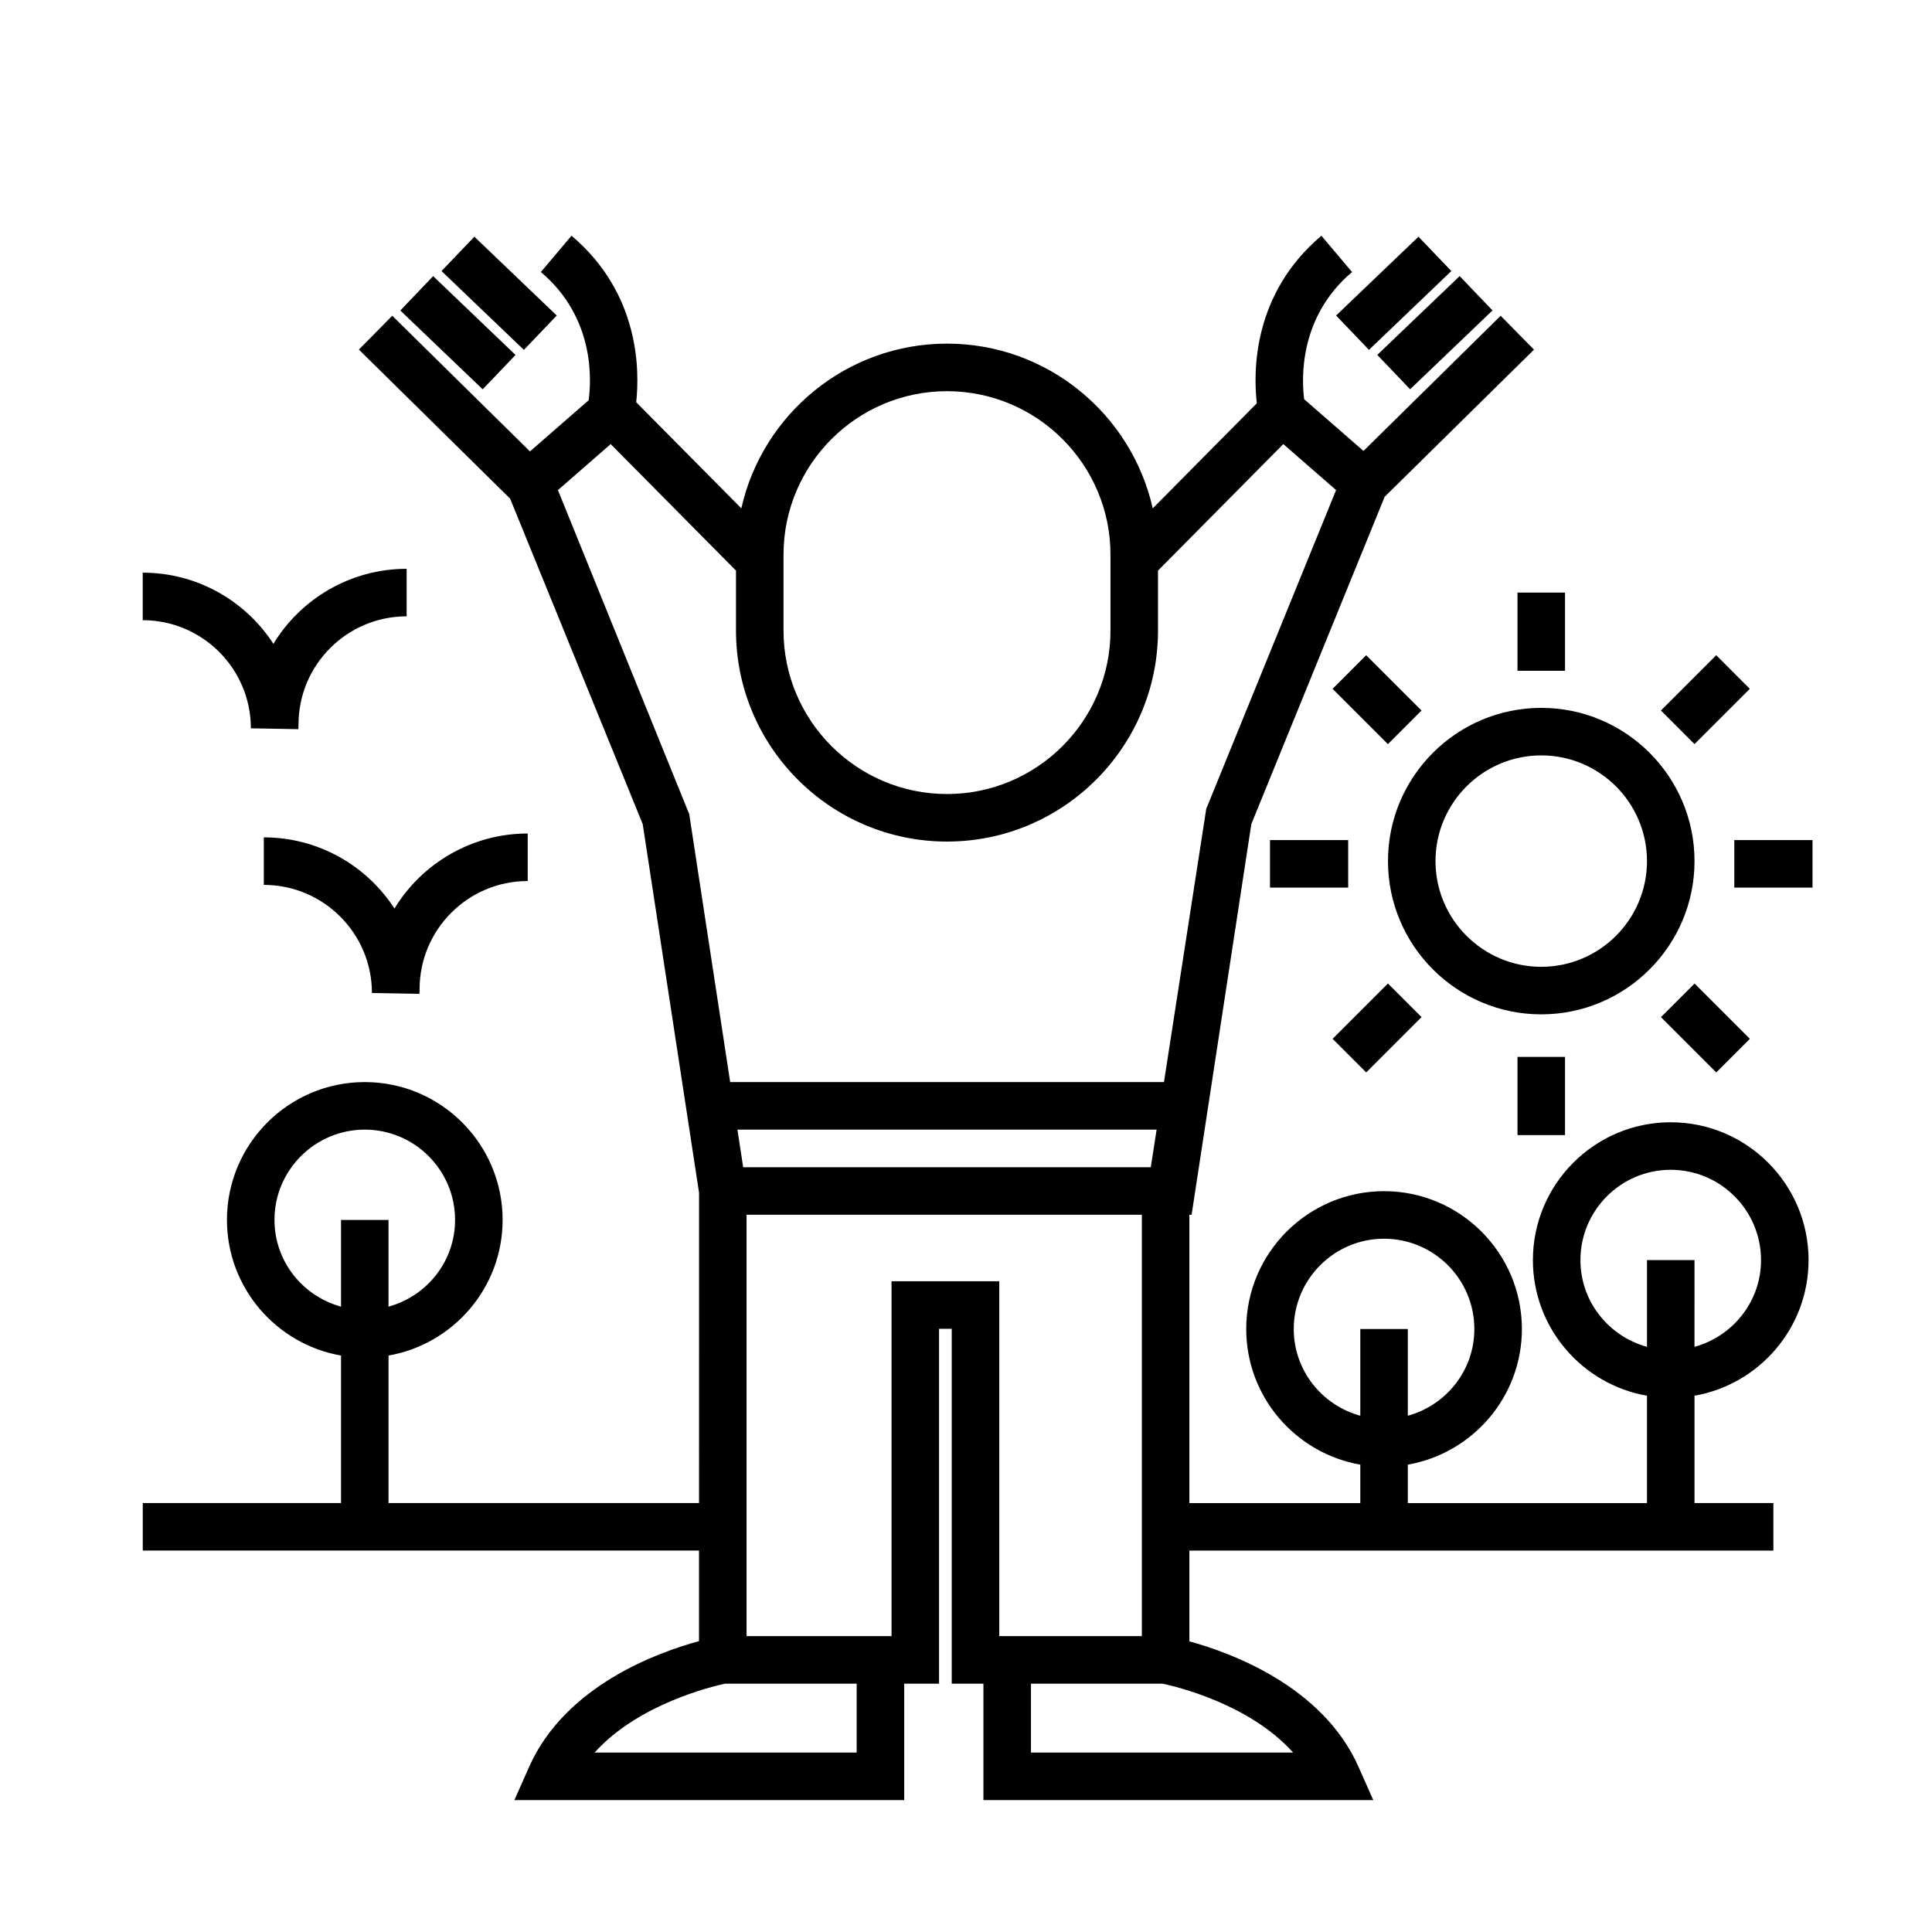 <?xml version="1.0" encoding="UTF-8"?>
<!-- Uploaded to: SVG Repo, www.svgrepo.com, Generator: SVG Repo Mixer Tools -->
<svg fill="#000000" width="800px" height="800px" version="1.1" viewBox="144 144 512 512" xmlns="http://www.w3.org/2000/svg">
 <g>
  <path d="m511.83 372.2c0 22.395 18.223 40.613 40.621 40.613 22.391 0 40.613-18.219 40.613-40.613 0-22.391-18.219-40.605-40.613-40.605-22.398-0.004-40.621 18.215-40.621 40.605zm68.637 0c0 15.445-12.566 28.016-28.016 28.016-15.453 0-28.027-12.57-28.027-28.016 0-15.445 12.57-28.012 28.027-28.012 15.449 0 28.016 12.57 28.016 28.012z"/>
  <path d="m546.15 301.04h12.594v20.723h-12.594z"/>
  <path d="m546.15 424.09h12.594v20.723h-12.594z"/>
  <path d="m603.61 366.63h20.723v12.594h-20.723z"/>
  <path d="m480.56 366.63h20.723v12.594h-20.723z"/>
  <path d="m607.73 419.3-8.906 8.906-14.652-14.652 8.906-8.906z"/>
  <path d="m506.05 317.64 14.66 14.652-8.902 8.91-14.66-14.652z"/>
  <path d="m511.82 404.64 8.906 8.906-14.66 14.656-8.906-8.906z"/>
  <path d="m598.82 317.64 8.902 8.91-14.66 14.652-8.902-8.91z"/>
  <path d="m528.62 215.83-21.832 20.887-8.707-9.102 21.832-20.887z"/>
  <path d="m539.53 226.27-21.832 20.887-8.707-9.102 21.832-20.887z"/>
  <path d="m269.71 206.73 21.832 20.887-8.707 9.102-21.832-20.887z"/>
  <path d="m258.79 217.18 21.832 20.887-8.707 9.102-21.832-20.887z"/>
  <path d="m213.91 365.91v12.594c15.801 0 28.656 12.852 28.656 28.652l12.59 0.227 0.039-1.25c0-15.801 12.852-28.652 28.656-28.652v-12.594c-14.953 0-28.078 8-35.312 19.879-7.359-11.34-20.133-18.855-34.629-18.855z"/>
  <path d="m210.48 337.01 12.59 0.227 0.039-1.25c0-15.801 12.852-28.652 28.656-28.652v-12.594c-14.953 0-28.078 8-35.312 19.879-7.356-11.34-20.133-18.859-34.633-18.859v12.594c15.809 0.004 28.66 12.855 28.66 28.656z"/>
  <path d="m623.29 477.94c0-20.141-16.383-36.527-36.527-36.527-20.141 0-36.527 16.383-36.527 36.527 0 17.992 13.082 32.949 30.23 35.945v28.445h-63.379v-10.184c17.145-2.996 30.23-17.949 30.23-35.945 0-20.141-16.383-36.527-36.527-36.527-20.141 0-36.527 16.383-36.527 36.527 0 17.992 13.082 32.949 30.23 35.945v10.184h-45.293v-76.41h0.59l15.82-103.51 35.336-86.75 39.578-39.004-8.836-8.969-36.352 35.816-15.723-13.707c-0.691-5.426-1.395-21.809 12.695-33.699l-8.125-9.621c-18.289 15.434-18.062 36.16-17.113 44.402l-27.582 27.844c-5.613-24.949-27.902-43.656-54.516-43.656-26.617 0-48.91 18.707-54.516 43.648l-27.855-28.121c0.922-8.414 0.945-28.859-17.145-44.125l-8.121 9.621c14.395 12.148 13.375 28.84 12.656 33.992l-15.547 13.551-36.492-35.957-8.844 8.969 40.082 39.5 35.137 86.258 14.93 97.684-0.004 82.238h-82.285v-39.09c17.145-2.996 30.23-17.949 30.23-35.945 0-20.141-16.383-36.527-36.527-36.527-20.141 0-36.527 16.383-36.527 36.527 0 17.992 13.082 32.949 30.23 35.945v39.09h-52.539v12.594h147.41v24c-10.781 2.922-35.434 11.754-44.996 33.273l-3.934 8.855 103.31 0.004v-30.863h9.234v-94.043h3.359v94.043h8.398v30.859h103.32l-3.934-8.855c-9.512-21.387-33.918-30.238-44.805-33.215v-24.055h154.77v-12.594h-20.906v-28.445c17.145-2.996 30.223-17.953 30.223-35.945zm-136.43 18.262c0-13.195 10.734-23.93 23.93-23.93 13.195 0 23.93 10.734 23.93 23.93 0 11.004-7.5 20.199-17.633 22.984v-22.984h-12.594v22.984c-10.133-2.785-17.633-11.984-17.633-22.984zm-270.12-28.91c0-13.195 10.734-23.93 23.93-23.93 13.195 0 23.93 10.734 23.93 23.93 0 11.004-7.5 20.199-17.633 22.984v-22.984h-12.594v22.984c-10.133-2.789-17.633-11.984-17.633-22.984zm124.21-13.969-1.523-9.965h111.09l-1.543 9.965zm10.691-162.33c0-23.891 19.434-43.324 43.324-43.324 23.887 0 43.324 19.434 43.324 43.324v20.105c0 23.891-19.434 43.328-43.324 43.328-23.891 0-43.324-19.438-43.324-43.328zm-59.781-17.113 13.98-12.188 33.207 33.523v15.887c0 30.832 25.086 55.922 55.918 55.922 30.832 0 55.918-25.086 55.918-55.922v-15.891l33.207-33.523 13.984 12.188-34.406 84.469-11.203 72.422h-114.96l-10.848-70.996zm79.176 334.57h-69.461c11.609-12.934 31.355-17.574 34.605-18.262h34.848v18.262zm9.234-124.9v94.039h-38.426v-111.67h104.76v111.67h-37.785v-94.039zm106.42 124.9h-69.477l0.004-18.262h34.863c3.266 0.684 23 5.269 34.609 18.262zm76.141-130.51c0-13.195 10.734-23.93 23.93-23.93 13.195 0 23.93 10.734 23.93 23.93 0 11.004-7.5 20.199-17.633 22.984l0.004-22.984h-12.594v22.984c-10.129-2.785-17.637-11.984-17.637-22.984z"/>
 </g>
</svg>